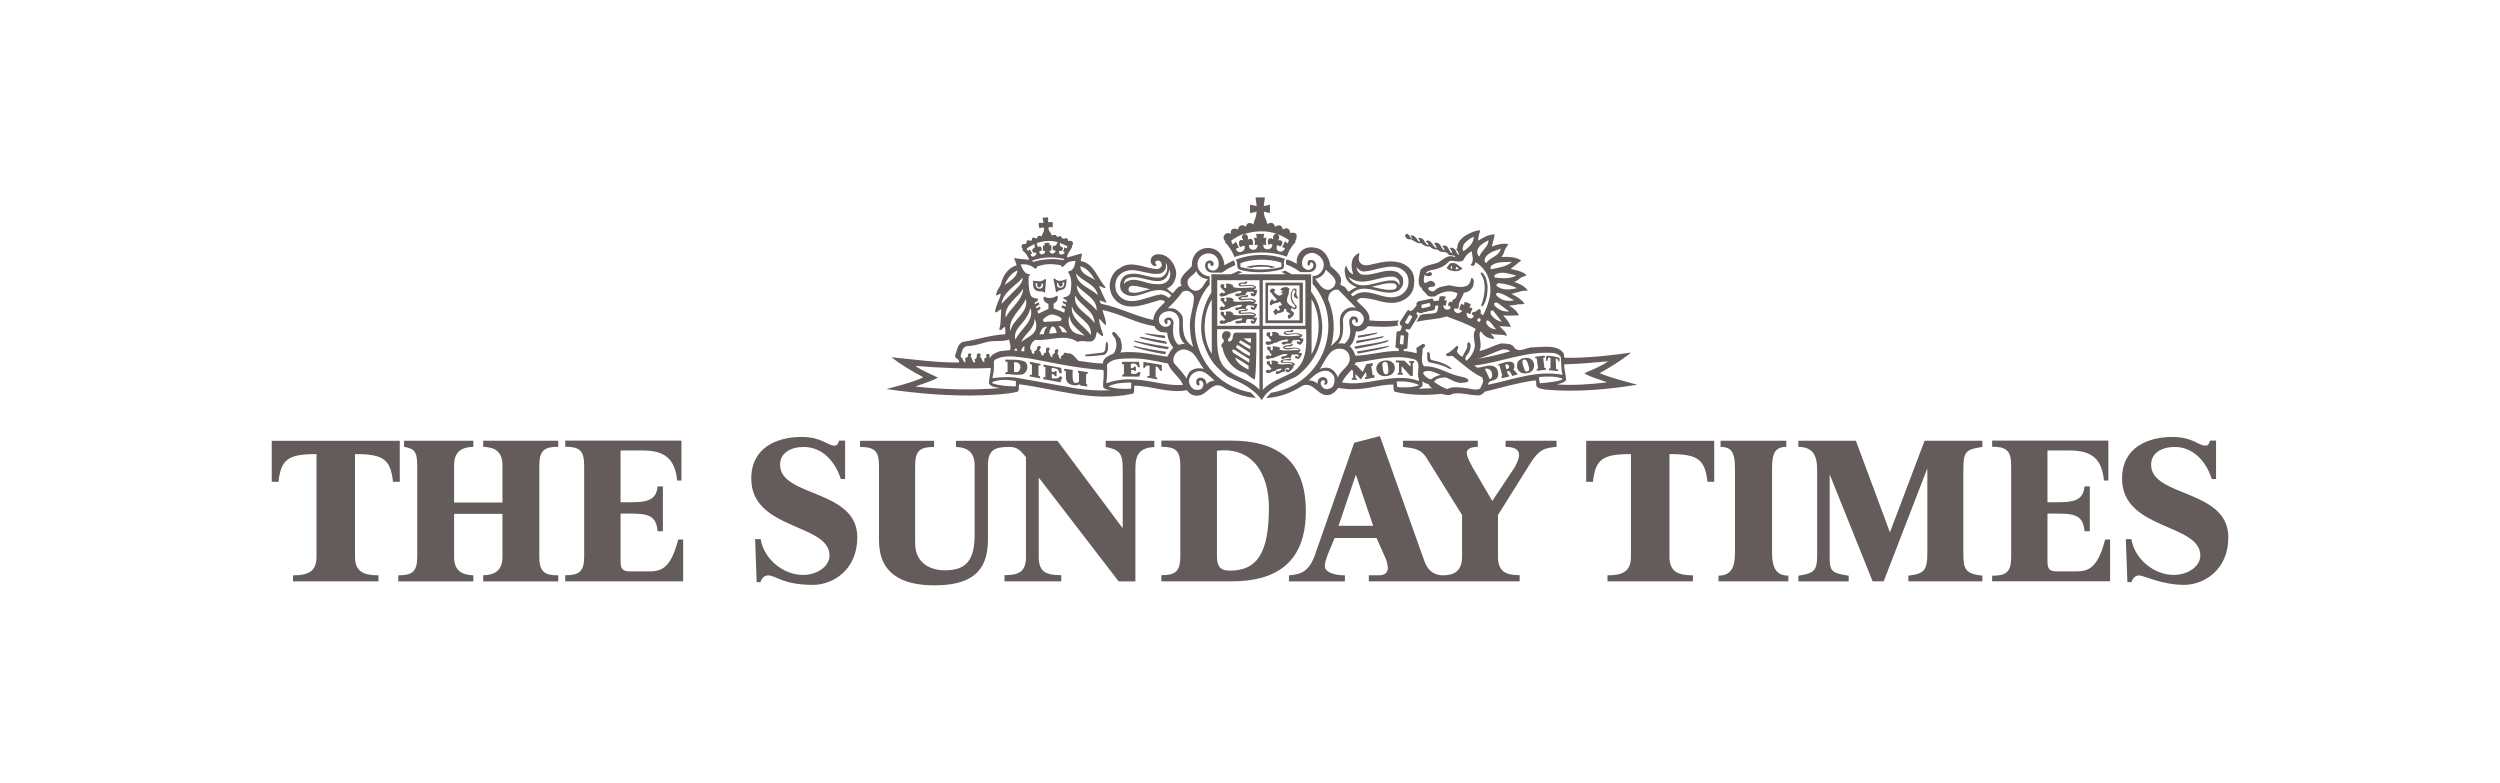 <?xml version="1.0" encoding="UTF-8"?>
<svg xmlns="http://www.w3.org/2000/svg" id="a" data-name="Layer 1" width="720" height="225.401" viewBox="0 0 319.43 100">
  <path d="M129.99,47.54h-.42s0-1.25,0-1.25c.27-.05.49.02.67.2.25.31.15.89-.25,1.05M130.95,46.2c-.74-.31-1.7-.23-2.5-.25,0,.09-.02.18.02.25.09,0,.27.06.27.06v1.28c-.07,0-.23,0-.27.03,0,.09-.02.18.02.24.78-.04,1.54.22,2.28-.02.31-.2.51-.54.51-.91-.02-.25-.09-.54-.34-.67Z" style="fill: #645b5b;"/>
  <path d="M132.32,36.15l.25.09s-.1.19-.04.29c.07.12.19.25.31.18.18-.1.29-.31.22-.47h.18l.03.16c-.02.29-.11.5-.5.48-.36-.02-.49-.4-.44-.73M133.1,37.23s.31.1.31.1l.1.13.15-1.71-.15-.12s-.22.31-.73.31c-.28,0-.57-.06-.81-.07.09.29-.04.63.14.97.19.36.59.41.99.39Z" style="fill: #645b5b;"/>
  <path d="M135.06,36.14h.18c-.07.16.05.37.22.47.12.06.24-.06.31-.18.06-.1-.04-.29-.04-.29l.25-.09c.05.32-.08.7-.44.72-.39.02-.48-.19-.5-.48l.02-.16M135.68,37.02c.57-.08.61-.86.58-1.39-.36.18-.51.25-.87.26-.36.01-.66-.33-.66-.33l-.13.07.34,1.76s.19-.29.73-.37Z" style="fill: #645b5b;"/>
  <path d="M154.16,49.12c-.02-.33-.13-.65-.47-.8-.18-.07-.45-.11-.6.02-.29.16-.27.47-.22.71.07.11.16.25.31.2.29-.18-.22-.51.2-.62.2-.02.31.22.38.36.02.33-.11.63-.4.78-.31.04-.62.11-.89-.07-.29-.22-.51-.54-.54-.91-.04-.51.29-1.01.76-1.23,1.03-.49,1.76.43,2.5,1.07-.38.05-.78.13-1.03.49M150.04,46.45c-.2-.31-.11-.76.02-1.05.2-.34.53-.65.91-.72.53-.11,1,.11,1.41.42.58.58.94,1.39,1.43,2.05-.56-.2-1.36-.11-1.83.38-.15.27-.31.51-.36.83-.42-.65-1-1.29-1.59-1.92ZM145.1,48.5c-1.34-.13-2.59.07-3.75.47.11-.76.14-1.61.09-2.37.65-.83,1.76-.74,2.77-.8,1.79-.07,3.28.3,5.02.65.36,1.03,1.52,1.72,1.92,2.72-2.05.18-3.97-.56-6.05-.67ZM144.52,49.66c-.98.07-2.03.02-2.9-.27.78-.45,1.79-.49,2.72-.51l.22.02c-.07.25,0,.51-.04.76ZM137.69,49.66l-7.61-1.36c-1.05-.2-2.28-.11-3.28.02.18-.67.24-1.43.18-2.12.11-.38.56-.36.85-.53,1.25-.31,2.57,0,3.79.14,3.1.58,6.14,1.27,9.37,1.47.11.72-.07,1.47-.05,2.16.22.36.62.34.96.42-1.4.09-2.86-.02-4.22-.2ZM129.79,49.37c-.98-.02-2.05-.07-2.95-.38l-.11-.13c.85-.43,2.12-.36,3.08-.16l-.02.67ZM116.96,49.39c.96-.38,1.96-.63,2.88-1.14-.96-.49-1.98-.85-2.88-1.5,3.08.25,6.38.42,9.62.27.02.71-.27,1.38-.2,2.03.36.45.89.4,1.36.54-3.55.29-7.32.18-10.78-.2ZM123.54,44.22c1.03,0,1.88-.38,2.81-.58.89-.14,1.79.04,2.59-.25.04.44.29.87.11,1.34l-1.23.13c-.51.16-1.12.4-1.34.89-.11-.16.09-.54-.24-.54-.09,0-.2.04-.25.16.02.09.09.2.05.29-.27.09-.38.33-.22.56-.05.04-.13.02-.18.02-.22-.16-.14-.47-.38-.6-.09-.18.16-.29,0-.42-.11-.09-.31-.09-.4,0-.13.25.07.6-.34.67l.09.4c-.29.13-.31-.22-.4-.36-.04-.22-.31-.36-.11-.58.07-.11-.09-.2-.18-.2-.13-.02-.22.07-.27.16.16.27-.16.38-.33.45l.04.54c-.22,0-.29-.24-.36-.4.04-.22-.25-.18-.27-.38.16-.49.2-1.16.8-1.29ZM127.96,38.82c.22-1.52,1.79-2.28,2.7-3.33.02.65-.49,1.09-.91,1.52l-1.79,1.81ZM129.99,34.55c-.02.89-.98,1.36-1.61,1.85.27-.76.85-1.52,1.61-1.85ZM130.46,33.79c.69-.09,1.34.11,1.83.58.05-.09.18-.13.22-.23,0-.02,0-.07-.02-.09.43-.13.89-.26,1.36-.29.56-.04,1.14.03,1.7.13.02.09.11.22.22.22.29-.16.44-.49.76-.63.27-.09.62-.15.89-.13-.09.4-.11.82-.47,1.14-.14.18-.42.07-.47.29.51.71.45,1.83.27,2.68-.11.2-.2.35-.54.47-.12.04-.33.05-.33.05l-.03.13.45.28-.04.26-.43-.2-.06.23.44.28-.05.22-.45-.18-.09.27.45.27-.09.4-1.36-.53s0-.61,0-.61c.22-.11.45-.31.51-.56.02-.13.07-.36-.07-.47-.28.18-.49.27-.83.3-.42.04-.68-.09-.84-.19-.13.22-.06.44.09.65.13.18.48.29.48.29v.65l-1.29.61-.12-.35.41-.26-.09-.31-.43.25-.09-.21.46-.3-.1-.28-.47.25-.05-.16.46-.35s-.03-.17-.03-.18c-.38-.05-.85-.13-.98-.58-.22-.69-.25-1.54-.2-2.28.02-.11.29-.18.11-.29-.65.02-.91-.71-1.12-1.16v-.09ZM131.4,32.05c-.2-.07-.22-.27-.22-.27.27-.25.69-.45,1.02-.6.02,0-.02.45,0,.45-.04.1-.13.03-.27.21-.12.15.03.46.22.45.17-.01.24-.02.24-.02.09.27-.11.39-.31.49-.29.14-.42-.25-.42-.25l.22-.11-.29-.56s-.1.24-.2.2ZM135.98,33.08c-.02.07-.09.11-.13.16-1.25-.25-2.66-.14-3.82.22-.07-.04-.13-.07-.18-.13,1.14-.49,2.81-.56,4.13-.25ZM135.15,30.96s-.24.4-.25.42c-.14.02-.36-.05-.38.17-.11.31.11.54.36.45,0,.13-.1.32-.27.38-.2.07-.43-.03-.5-.21v-.14s.23,0,.23,0v-.7s-.25,0-.25,0l.02-.27s-.23-.06-.35-.05c-.12.01-.29.05-.29.05v.31h-.21s0,.68,0,.68h.27s0,.34-.2.4c-.35.09-.45.04-.52-.18l-.02-.15s.32,0,.31-.26c0-.16-.02-.35-.21-.37-.13-.02-.16.06-.29.06-.02-.02-.13-.46-.14-.49.83-.27,1.81-.4,2.68-.11ZM135.35,32.03c.22.13.45-.04.47-.25.01-.19-.21-.3-.37-.32l-.03-.43.96.42-.07.29-.29-.13-.18.53.2.09s-.11.37-.56.27c-.19-.04-.2-.29-.13-.47ZM140.28,37.72c-.94-.94-2.68-1.29-2.79-2.79.83,1.09,2.48,1.32,2.79,2.79ZM139.93,35.78c-.65-.45-1.85-.71-1.9-1.76.89.2,1.43,1.03,1.9,1.76ZM138.57,42.88c-.56-.16-1.34-.16-1.72-.81-.29-.47-.44-1.16-.18-1.72.02,1.11,1.18,1.81,1.9,2.52ZM139.37,42.81c-.8-1.2-2.63-1.99-2.41-3.68.4,1.41,2.68,1.99,2.41,3.68ZM137.58,36.43c.85,1.09,2.63,1.67,2.54,3.26-.76-1.14-2.54-1.72-2.54-3.26ZM139.84,41.29c-.78-1.25-2.79-1.85-2.45-3.53.58,1.29,2.5,1.92,2.45,3.53ZM133.54,41.76l.27-.02c-.27.24-.4.58-.45.96l-.56.02c.16-.31.29-.83.74-.96ZM135.02,42.54l-.94.09c.02-.33.11-.74.4-.94.38.11.47.51.54.85ZM136.35,42.5l-.65-.07c-.09-.27-.22-.54-.47-.76.54-.09.87.45,1.12.83ZM135.44,41.02l-2.01.11c-.15-.04-.22-.24-.11-.38.33-.27.69-.56,1.12-.58.45.09.89.2,1.18.53.04.16-.04.29-.18.31ZM130.89,44.19l-.02.71-.4-.04c.02-.24.2-.49.43-.67ZM130.51,43.7c.27-.98,1.79-1.7,1.65-2.97.27.38.31.94.18,1.36-.27.8-1.25,1.07-1.83,1.61ZM129.99,44.82l-.42-.04c.04-.09.13-.18.22-.27.13.02.13.2.2.31ZM129.75,43.39c-.38-1.2.96-1.99,1.47-2.97.22-.33.34-.69.45-1.07.53,1.7-1.3,2.68-1.92,4.04ZM128.5,40.58c-.24-1.63,1.56-2.54,2.23-3.7-.07,1.52-1.63,2.43-2.23,3.7ZM131.07,38.21c.45,1.72-1.72,2.59-1.99,4.13-.29-1.74,1.38-2.72,1.99-4.13ZM141.24,41.56c.18-.25,0-.56-.04-.83l-.34-1.11c2.28.42,4.28,1.72,6.65,2.05.11.38.51.63.83.76l.8.07c.05.74.31,1.36.76,1.92-.34.36-.56.8-.76,1.16-1.94-.29-3.91-.76-6-.54.36-.54.16-1.21,0-1.79-.33-.25-.45-.8-.94-.85-.33.38.36.67.36,1.09.18.58.07,1.23-.29,1.68-.49.24-1.36.51-1.34,1.27-1.09,0-2.08-.2-3.1-.33-.47-.4-.78-1.07-1.47-.96-.14-.07-.29-.11-.44-.05.09.4-.6.29-.31.71-.38.16-.24-.47-.51-.6.05-.2.29-.51-.05-.6-.15-.02-.27.13-.29.24.22.42-.56.36-.24.78-.13.07-.31-.11-.34-.24.04-.25-.34-.38-.13-.65.09-.04.09-.2,0-.27-.07-.16-.25-.05-.34,0-.18.2.16.69-.34.65l-.02.29c-.45.11-.22-.47-.56-.58.02-.22.38-.49.04-.65-.13,0-.29.09-.33.25,0,.2-.09.42-.34.42l-.02.36c-.45.07-.2-.51-.54-.65.04-.47.29-.94.69-1.14,1.83.18,3.77-.85,5.4.27.74-.4,1.92.47,2.3-.63l.16-.67c.24.18.47.45.71.58.2-.18,0-.38-.02-.56-.2-.54-.36-1.07-.42-1.67.34.16.49.6.83.8ZM148.21,40.33c.31-.4.71-.56,1.16-.58.42.02.8.16,1.07.54.65.92-.36,2.49.96,3.68-.31-.09-.56.09-.85.07-.8-.72-.71-1.88-.6-2.88-.07-.2-.16-.45-.4-.56-.29-.07-.63,0-.78.29-.02.18.02.47.24.51.09,0,.16-.09.2-.16-.04-.09-.09-.16-.07-.27.07-.09.22-.09.34-.04.18.16.11.36.05.56-.22.25-.54.31-.85.25-.2-.11-.47-.29-.54-.51-.11-.29-.07-.65.07-.89ZM148.27,37.63c-1.74.22-4.22,1.88-5.54-.18-.36-.67-.29-1.63.2-2.21,1.59-1.68,3.68.18,5.51-.34.27-.22.56-.49.54-.87l-.02-.45c.22.31.24.85.07,1.21-.09.29-.4.53-.69.65-1.59.25-3.04-.96-4.58-.24-.42.31-.63.76-.65,1.25,0,.36.09.67.33.91,1.32,1.12,2.86-.13,4.24-.27.76-.11,1.54.09,1.97.67-.07.11-.2.22-.29.31-.34-.22-.67-.47-1.09-.45ZM146.98,36.96c-.87.13-1.69.65-2.59.38-.25-.11-.22-.42-.13-.63.25-.33.67-.13,1.03-.15l1.69.4ZM149.08,36c-.4.33-.96.36-1.47.29-1.32.02-2.63-1.09-3.84-.18l-.13.2c-.07-.2.05-.62.38-.74,1.74-.83,4.87,1.94,5.4-1.16.2.54.13,1.21-.34,1.58ZM151.1,37.28c.22-.13.56-.18.8-.07.31.16.63.42.65.8-.02,1.36-.6,2.37-.51,3.91.06.95.16,1.65.42,2.41-1.27-.91-1.35-1.86-1.32-3.55,0-.53-.43-.93-.88-1.23-.35-.23-.7-.14-1.04-.16.69-.65,1.34-1.38,1.88-2.12ZM152.86,34.61c.15.64.9,1,1.48,1.07-.51.47-.67,1.34-1.45,1.47-.51.05-.96-.33-1.11-.78-.27-.94.69-1.07,1.09-1.76ZM152.66,41.68c0-1.51.38-3.02,1.13-4.28.36-.6.77-1.02.77-1.02v-1.08c-.43-.02-.86-.19-1.16-.54-.29-.33-.39-.57-.39-1.07s.37-1.07.93-1.24c.53-.16,1.09-.05,1.44.33.28.32.34.59.34.97,0,.46-.31.82-.68.82-.23,0-.5-.05-.66-.34-.11-.21-.12-.6.12-.6.32,0,.04.23.23.32.11.05.25.03.31-.08.07-.13.04-.3-.07-.42-.16-.18-.37-.21-.6-.13-.33.11-.46.49-.37.82.13.49.42.63.8.69h1.35s.76-.51.76-.51l.94-.46s-.09-.46-.25-.59l-1.16.62c-.04-.63-.31-1.37-.81-1.77-.49-.4-1.34-.6-2.1-.28-.89.38-1.3,1.26-1.24,2.15-.6.76-1.85,1.41-1.32,2.55-.54.02-.8.65-1.16.94l-.71-.58.58-.4c.51-.6.78-1.47.47-2.25-.25-.81-.96-1.63-1.83-1.74-.4-.09-.78,0-1.07.25-.2.2-.25.51-.22.76.09.27.31.49.6.47.36-.11-.13-.29,0-.51.05-.18.27-.2.45-.18.27.11.42.4.36.67-.09.22-.34.38-.56.42-1.59-.07-3.28-1.2-4.75-.16-.83.4-1.25,1.25-1.34,2.1-.02.89.29,1.65.94,2.21,1.54,1.27,3.68.29,5.31-.16.29-.07.67-.07.81.22-.69.65-1.45,1.34-1.5,2.28-2.27-.47-4.2-1.54-6.47-2.03-.27.02-.34-.31-.4-.47l.85.29.04-.07c-.36-.67-.65-1.38-.94-2.05.29.02.51.29.8.25v-.14c-1.03-1.11-1.43-3.01-3.13-3.3-.04-.34.16-.63.14-.94h-.2l-1.65.47-.07-.07c.11-.47.42-.85.67-1.25-.13-.2.2-.31.09-.56-.07-.29-.42-.27-.62-.22.04-.76-.74.07-.85-.56-.16-.11-.38-.04-.51.07l-.2-.27c-.18-.04-.4,0-.51.07-.07-.4-.56-.65-.38-1.09.18-.02.31.02.49.05.02-.18.02-.49,0-.69l-.58.02v-.62c-.25-.02-.45.07-.71.04,0,.2.11.45.11.67h-.6c-.02.22.04.45.07.67.2.02.38-.18.58-.04.13.47-.22.74-.29,1.12l-.05-.07c-.18-.02-.34-.07-.47.07-.04.6-.49-.18-.71.27.05.6-.54-.09-.69.36.11.54-.42.13-.58.45-.2.25.18.47.07.69.4.29.71.76.85,1.21-.6-.14-1.34-.07-1.9-.27.02.36.29.65.27.98-1.05.27-1.72,1.32-1.96,2.3-.16.54-.65.96-.63,1.54.22.02.4-.29.6-.2-.18.81-.67,1.47-.74,2.32.22.16.51-.34.8-.34-.11.87,0,1.72-.27,2.52.2.38.49-.31.76-.27-.02.29.09.65,0,.92-1.9.09-3.59.71-5.42.98-.69.27-.72,1.1-.96,1.67-.14.51.63.47.49.96-2.97.02-5.8-.4-8.64-.67,1.27.98,2.63,1.79,4.02,2.52v.07c-1.5.67-3.08,1.05-4.67,1.47,3.95.56,7.99.94,12.19.8,1.54-.07,3.1-.11,4.55-.45.34-.22.09-.69.25-.96,4.67.6,9.31,2.28,14.26,1.25.67,0,.29-.78.45-1.07,2.28.04,4.38,1.01,6.7.58.38.54.94.8,1.56.67,1.07-.16,1.65-1.76,2.92-1.16.95.64,2.73,1.4,4.35,1.47l-.65-.68c-4.72-.89-7.16-4.8-7.16-8.47Z" style="fill: #645b5b;"/>
  <path d="M138.97,47.79v-.24s-1.22-.2-1.22-.2v.29l.12.02v1.08c-.08.18-.29.18-.51.18-.46,0-.29-1.65-.29-1.65l-1.09-.16v.26s.13.04.2.07c.04.56-.13,1.2.38,1.56.36.22.9.34,1.37.11.02,0,.15.16.15.16l.84.11v-.27s-.15-.04-.15-.04v-1.29s.2.02.2.02" style="fill: #645b5b;"/>
  <path d="M135.04,48.34c-.2.06-.65-.01-.65-.01v-.56s.2.03.26.1c.1.11.17.26.36.19-.03,0,0-.63,0-.64-.07-.04-.24-.03-.26.08-.11.07-.38,0-.38,0v-.48s.65-.01.85.27c.09.13.14.37.14.37l.31.02-.09-.68-2.25-.42v.25l.24.08v1.3s-.26-.04-.26-.04v.27l2.18.41.24-.67-.29-.11c-.1.15-.24.23-.4.28" style="fill: #645b5b;"/>
  <path d="M146.09,46.26v.77s.14-.01.14-.01c0,0,.13-.23.27-.3.08-.04.38,0,.38,0v1.31h-.27s0,.22,0,.22l1.27.22v-.18s-.22-.14-.22-.14v-1.32s.24.04.31.12c.11.14.27.43.27.43h.21s0-.75,0-.75l-2.34-.39" style="fill: #645b5b;"/>
  <path d="M145.26,47.7c-.3.18-.73.02-.73.02v-.44s.41-.08.41.12h.19s0-.56,0-.56h-.2s-.09.25-.44.2v-.52c.2-.09.42-.11.63,0,.17.1.31.4.31.4h.22s-.13-.69-.13-.69h-2.16s0,.29,0,.29l.25.04v1.25l-.22.09v.21s2.17.02,2.17.02l.18-.56-.29-.04s-.09.13-.18.17" style="fill: #645b5b;"/>
  <path d="M131.59,46.47l.26.13v1.28c-.07.05-.27-.02-.27-.02l-.03.23s1.35.27,1.35.25v-.25l-.21-.06v-1.33h.25v-.21l-1.35-.26v.23" style="fill: #645b5b;"/>
  <path d="M149.12,43.93l-.16-.31-3.35-.6.14.2c1.09.29,2.23.58,3.37.72" style="fill: #645b5b;"/>
  <path d="M149.17,44.62l.2-.27c-1.52-.24-3.04-.51-4.51-.85l.14.18c1.36.4,2.74.76,4.17.94" style="fill: #645b5b;"/>
  <path d="M148.87,43.21c-.02-.11.02-.29-.11-.33-.83-.11-1.72-.2-2.48-.31l.11.13c.8.22,1.65.42,2.48.51" style="fill: #645b5b;"/>
  <path d="M163.73,34.11c-1.6.42-3.66.44-5.24.01v-.48c1.46-.61,3.77-.59,5.24-.08v.54M158.01,33.14l-.14.05c.4.36,0,.94.47,1.25,1.65.51,3.77.42,5.42-.02.6-.25.03-.97.47-1.33-1.95-.71-4.33-.69-6.22.05Z" style="fill: #645b5b;"/>
  <path d="M158.98,29.88c-.3.17-.28.3-.3.41-.02.15.19.41.19.41,0,0-.31-.08-.41,0-.23.2-.15.36-.13.6,0,.14.11.2.2.29.13-.13.2-.17.49-.18.09.29-.04.65-.4.76-.41.13-.58-.08-.72-.36.11-.09.15-.1.4-.14l-.37-.79-.42.35-.14-.23-.05-.26c.42-.31,1.17-.74,1.66-.88M163.15,29.88c-.49.01-.54.39-.46.7-.11-.07-.35-.23-.53-.09-.25.19-.19.56-.1.81.14-.14.35-.13.53-.06-.04.3-.17.59-.64.61-.55.01-.55-.48-.53-.59.13-.02.22.01.39.07-.09-.3-.08-.67.01-.95h-.39l.1-.5h-1.03l.09.51c-.16,0-.28,0-.4,0,.16.31.22.69.09.92.16-.02.27,0,.39-.05.05.18-.05.6-.46.64-.39.04-.61-.18-.64-.55.16-.08.25-.08.42-.01.05-.04.15-.16.13-.28-.04-.23-.03-.45-.26-.53-.18-.06-.41.09-.41.09,0,0,.03-.31-.03-.45-.06-.13-.23-.26-.41-.27,1.18-.4,2.9-.51,4.15,0ZM164.68,30.67l-.13.45c-.17-.13-.23-.18-.34-.29l-.4.76c.12.02.3.03.39.17-.18.31-.46.49-.77.36-.39-.16-.34-.45-.27-.77.23,0,.32.05.4.17.12-.12.37-.35.26-.66-.06-.16-.37-.2-.5-.15.17-.27.21-.59-.11-.79.49.16,1.04.45,1.48.76ZM156.6,30.86l-.09.1c.6.54.94,1.21,1.23,1.88,2.01-.74,4.71-.8,6.67-.04.18-.4.29-.8.56-1.16.15-.27.6-.74.6-.74l-.12-.1s.17-.15.19-.29c.03-.27.09-.53-.09-.69-.22-.13-.51-.11-.71-.04,0-.18-.04-.36-.18-.49-.22-.25-.58-.04-.78.02,0-.2-.09-.34-.24-.47-.22-.11-.51-.02-.69.13-.09-.13-.13-.31-.29-.42-.22-.18-.56-.02-.71.09l-.14-.43-.25-.59-.09-.58.79.19v-1.09l-.79.2.15-1.12h-1.2s.15,1.12.15,1.12l-.85-.2v1.09l.85-.19-.1.64-.21.56-.11.44c-.16-.11-.31-.2-.54-.18-.27,0-.36.29-.45.47-.16-.13-.36-.22-.58-.18-.27.07-.36.36-.44.56l-.16-.11c-.25-.05-.56-.05-.67.22-.14.09.09.49-.18.38-.24-.14-.56-.02-.69.2-.21.29-.06.69.16.82Z" style="fill: #645b5b;"/>
  <path d="M159.19,34.13l.74.11.14-.09c.71-.09,1.42-.1,2.16-.02l.09.12.67-.13c-1.12-.36-2.66-.36-3.79,0" style="fill: #645b5b;"/>
  <path d="M138.65,45.51c.78.07,1.63-.11,2.43-.16.58-.27.56-1.12.42-1.65-.07,0-.13.05-.18.07-.13.43.07,1.03-.38,1.27l-2.25.27-.05.2" style="fill: #645b5b;"/>
  <path d="M148.87,45.26c.09-.09.07-.22.11-.31-1.4-.22-2.81-.42-4.15-.78,0,.07.05.13.11.18,1.25.43,2.59.69,3.93.91" style="fill: #645b5b;"/>
  <path d="M178.57,47.88s.53.02.68,0v-.21h-.17v-.89l1.13,1.25h.31s0-1.64,0-1.64h.16v-.25l-.62-.02v.23h.17v.5s-.8-.77-.8-.77l-1.09-.02.03.25h.39v1.31s-.16.02-.16.02l-.02.23" style="fill: #645b5b;"/>
  <path d="M177.15,47.83c-.26.05-.41-.22-.45-.65-.04-.45-.24-.9.25-.94.37-.03.36.39.41.73.06.41.08.8-.21.86M177.09,46.05c-.36.04-.72.09-.96.38-.25.22-.33.56-.25.89.07.29.29.49.54.65.4.14.91.11,1.27-.07.49-.24.63-.83.45-1.29-.22-.4-.62-.58-1.05-.56Z" style="fill: #645b5b;"/>
  <path d="M182.58,45c-.11,0-.22,0-.25.11.09.36-.09.91.25,1.18.92.16,1.81.38,2.61.83.07.04.29.11.27-.07-.71-.56-1.59-.87-2.48-1.03-.47-.13-.11-.76-.4-1.02" style="fill: #645b5b;"/>
  <path d="M198.93,49.12c.34-.11.89-.18,1.18-.56-.02-.67-.27-1.32-.25-2.01,1.87-.04,3.75-.22,5.6-.38-.91.67-2.01,1.05-3.03,1.52.83.54,1.94.78,2.92,1.16-2.08.25-4.26.42-6.43.27M196.75,48.97c-.02-.27-.22-.65-.04-.8.98-.09,2.05-.11,2.92.2-.07.29-.45.2-.65.33-.71.11-1.47.22-2.23.27ZM190.14,49.17c0-.74,1.03-.38,1.25-1.05.09-.36.04-.78-.18-1.07-.67-.71-1.65-.09-2.45-.07l-.4-.27c3.44-.4,6.49-1.87,10.15-1.61.34.09.71.18.92.54.07.74.02,1.54.22,2.25-3.37-.62-6.41.65-9.51,1.27ZM189.72,47.14c.2-.11.47-.02.65.09.31.27.47,1.02-.02,1.23,0,0-.6-1.31-.62-1.32ZM188.51,45.91h.13v.02h-.13v-.02ZM189.12,49.64c-.58.31-1.21-.02-1.81-.04-.8-.11-1.67-.25-2.41.11-.58-.22-1.14-.54-1.67-.91.27-.51.91-.54,1.47-.58.78.25,1.43.89,2.41.65.22.02.45-.05.54-.27-.27-.42-.8-.4-1.21-.53-1.54-.33-2.79-1.34-4.49-1.27-.51-.58-.13-1.47-.2-2.21.11-.16.47-.33.29-.56-.07-.13-.25-.09-.33-.04l-.74.47c.02.22.07.47.04.67-.49-.09-1.07-.27-1.65-.27-.15-.47.51-.09.47-.51l.13-1.7c-.02-.33-.56-.24-.29-.62.16.02.38.15.51,0l.96-1.56c.05-.18-.09-.33-.2-.4l.22-.24c.25.42.71.02,1.07.02.36-.24,1.23.05,1.14-.67v-.09l.4-.07c-.02.31-.05.76-.29.94-.58.21-1.47.05-2.02.32l-.48.84c1.23-.31,2.65-.29,3.86-.69,1.25.49,2.54.89,3.73,1.61-.45.6-.2,1.34-.11,2.05-.05.8-.49,1.45-1.07,2.01-.51-.49.36-.85.4-1.34.11-.29.22-.78-.07-1.03-.45.02-.11.58-.31.8-.15.38-.44.67-.53,1.05-.27-.07-.54-.36-.69-.58-.13-.29.38-.63-.02-.83-.43.34-.8.83-1.32,1-.07.07-.11.16-.07.22.31.36.69-.16,1,.25,1.16.89,2.25,1.96,3.55,2.55.4.49-.02,1.03-.22,1.47ZM181.84,47.72c0-.22.25-.27.4-.31.74-.11,1.25.29,1.85.49-.45.09-.87.27-1.25.58-.4-.09-.78-.38-1-.76ZM181.26,49.66c.16-.11.43-.2.51-.42l-.02-.54c.22.2.47.36.8.36,0,.25.29.45.45.54l-1.74.07ZM178.54,49.46l-.09-.71c.98-.07,1.96.04,2.81.42l-.02.09c-.83.27-1.78.27-2.7.2ZM171.46,48.86c.27-.56.78-1.12,1.25-1.63.06.04.18.19.18.19v.87l-.17.02v.22s.65,0,.65,0v-.2s-.17-.03-.17-.03v-.52s.67.71.67.71l.65-.97.1.62s-.12.04-.21.06c-.02.11.01.25.01.25l1.22-.21-.04-.33s-.16.04-.21.04l-.18-1.18.21-.06-.04-.32-.78.13-.49,1-.82-.87h-.21s.14-.33.14-.33c2.43-.27,5-1.12,7.52-.4.22.09.35.23.42.39.24.55-.13,1.42.1,2.02.02.11.07.2.04.34-3.32-1.18-6.47.78-9.84.2ZM170.95,48.26c-.11-.38-.47-.94-.94-1.16-.42-.2-1-.13-1.38.04.73-1.03,1.29-2.99,3.01-2.52.4.13.76.56.8.96.24,1.21-1.25,1.7-1.5,2.68ZM170.3,49.37c-.25.29-.6.4-.98.33-.29-.09-.45-.33-.56-.58-.05-.22.02-.44.22-.53.13-.02.29.02.31.16.04.16-.22.33.02.42.16.02.29-.16.31-.29.05-.29-.11-.56-.38-.67-.22-.07-.49-.02-.67.16-.22.16-.2.43-.22.65-.34-.29-.74-.42-1.14-.42.74-.65,1.47-1.43,2.52-1.18.36.16.76.53.78.94.02.38-.02.74-.22,1.03ZM169.71,38.29c-.02-.34.08-.76.41-1.02.3-.23.6-.36.94-.2l2.19,2.25c-.65-.16-1.27.04-1.72.6-.78.98.16,2.57-.69,3.55l-.78.76c.6-1.92.4-4.24-.35-5.94ZM169.43,36.99c-.65-.22-.85-.73-1.37-1.37.51-.07,1.03-.44,1.26-.95,0-.09.07-.13.07-.22.58.58,1.78,1.29,1,2.23-.27.22-.58.45-.96.31ZM178.71,37.12c.43-.36.67-.83.56-1.36.05-.45-.45-.74-.69-.98-1.56-.63-3.04.56-4.64.29-.33-.16-.6-.51-.6-.89v-.07c.2.33.54.58.94.58,1.74-.11,4.2-1.54,5.47.36.24.42.29,1.05.13,1.54-.11.47-.54.89-.94,1.14-2.1,1.03-4.11-1.41-6.07.13l-.27-.22c1.74-1.9,4.06.51,6.12-.51ZM178.47,36.58c.02.2-.22.4-.4.42-.96.13-1.88-.16-2.79-.36.96-.2,1.92-.6,2.92-.4.16.05.22.2.27.33ZM172.33,35.47v-.07c1.83,1.41,3.84-.22,5.8-.04.45.13.83.58.67,1.09-.07-.27-.35-.54-.65-.6-1.96-.24-4.4,1.74-5.83-.38ZM173.74,39.86c.22.18.43.45.51.74.04.36-.09.65-.33.87-.18.22-.49.25-.78.18-.18-.04-.33-.27-.4-.45-.02-.18.07-.36.22-.4.42-.11.07.67.51.36.09-.16.04-.4-.07-.56-.16-.16-.45-.24-.67-.13-.71.49-.07,1.36-.22,2.1-.05.54-.29.98-.72,1.36-.24-.09-.58-.09-.82,0,.74-.8.67-2.03.62-3.1.04-.38.29-.71.58-.96.49-.25,1.07-.25,1.56,0ZM178.94,42.85l.45.02-.09,1.14-.44-.04.09-1.12ZM179.56,41.09c.22-.27.31-.6.54-.87l.36.22c-.16.36-.34.67-.56.98-.11-.09-.49-.13-.34-.33ZM182.64,38.7c.14.05.09.27.14.4-.33.18-.72.2-1.09.29-.07-.13-.09-.31-.07-.45l1.03-.24ZM185.97,39.4c.18.09.38.05.42-.16-.09-.67.51-1.21.65-1.85.49,0,.94-.33,1.16-.78.09-.29.18-.69.02-.98-.07-.07-.18-.18-.25-.05-.07.38-.22.87-.67.98-.69.25-1.47,0-2.16-.11-.65.16-1.36.13-1.83.69-.18.16-.49.09-.67-.05-.11-.09-.25-.27-.07-.36.22-.16.62.02.8-.27.05-.24-.13-.45-.36-.53-.45-.27-1.12.76-1.09-.18l.09-.62c.2.13.51.22.74.13.14-.04.27-.2.2-.33-.2-.38-.47.02-.74,0,.04-.29.42-.31.65-.42.87-.13,1.7-.43,2.32-1.14.58-.18,1.25.29,1.79-.11.2-.47.58-.92,1.07-1.16.07.56.34,1.27-.13,1.74.07.13.25.16.4.09.16-.09.16-.27.22-.43,1.56.94,2.12,2.66,1.83,4.42-.22.83-.45,1.65-.89,2.39-.02,0-.16-.25-.31-.22.07-.16.09-.47-.09-.6-.34,0-.45.49-.83.33-.11.11-.18.22-.18.36.07.09.18.04.24.15.02.2-.15.31-.31.36-.25.02-.49-.11-.56-.36-.02-.11-.07-.31.02-.38.15.05.42.36.47,0,0-.22.42-.47.07-.62l-.27-.07c.05-.13.22-.2.2-.38-.25-.13-.47-.27-.76-.29-.11.09-.07.22-.07.36-.16.07-.22-.18-.38-.13-.11.22-.2.49-.27.74l.4.13c-.16.22-.42.38-.67.31-.13-.09-.33-.16-.38-.34-.04-.11.05-.25.16-.27ZM187.04,31.2c.34-.42.83-.78,1.27-.96,0,.82-.67,1.43-1.32,1.85-.22-.25-.04-.62.05-.89ZM190.19,30.69c0,.85-.91,1.32-1.16,2.07-.18-.04-.2-.27-.27-.4-.11-.89.8-1.32,1.43-1.67ZM191.75,31.76c-.18,1-1.34,1.07-1.83,1.83-.2,0-.18-.22-.24-.33.18-1,1.32-1.16,2.08-1.5ZM193.18,33.46c-.71.65-1.76.74-2.65.94-.13-.07-.07-.27-.05-.38.67-.67,1.74-.49,2.7-.56ZM193.73,35.18c-.69.49-1.81.38-2.68.29-.18-.07-.13-.27,0-.38.83-.53,1.83-.04,2.68.09ZM193.85,36.81c-.83.22-2.05.33-2.66-.34-.02-.16.14-.22.24-.29.87.05,1.65.29,2.41.63ZM193.49,38.35c-.87.24-1.81.02-2.34-.69-.02-.13.09-.22.2-.25.83.09,1.43.67,2.14.94ZM190.94,39.01c-.04-.07,0-.18-.02-.27.11-.11.33-.09.47-.02l1.43,1.07c-.76.07-1.39-.22-1.88-.78ZM190.52,40.22c-.05-.15-.13-.36-.02-.53.11-.02.18-.02.29,0l1.09,1.41c-.54-.07-1.03-.43-1.36-.87ZM189.92,41.34c-.07-.16-.02-.38.14-.4.51.16.69.8,1.12,1.12-.49.04-1.03-.27-1.25-.71ZM189.03,41.14c-.09-.04-.2-.04-.27-.16-.02-.13.04-.27.16-.31.11-.02.25,0,.25.13.04.14-.07.25-.14.33ZM191.99,44.64c.36,0,.72,0,.96.25-1.36.4-2.77.74-4.22.96,1.07-.25,2.14-.85,3.26-1.21ZM204.38,47.68c1.38-.76,2.77-1.61,4.02-2.63-2.79.4-5.49.69-8.44.67-.22-.07-.05-.42-.18-.58-.78-1.14-2.54-.8-3.84-.76-.89-.09-1.96.94-2.59-.16-.4-.36-.98-.29-1.52-.34-.96.22-1.83.8-2.79.96.29-.65.05-1.41,0-2.1.02-.16.05-.34.2-.4.36.65,1.03.98,1.69.94.02-.25-.36-.43-.4-.67.6.27,1.43.02,2.01.33-.02-.49-.67-.91-.94-1.25.54,0,.98.02,1.43.09-.15-.56-.6-1.12-.98-1.47l1.03.02c.31-.04.69,0,.98-.04-.2-.54-.76-1-1.25-1.23l.98-.13c.29-.13.74.02,1-.13-.42-.6-1.07-.94-1.67-1.25l1.47-.4c.2,0,.49.04.6-.05-.42-.58-1.07-.85-1.67-1.07v-.05c.33-.07.58-.36.87-.54.2-.13.51-.11.64-.31-.53-.49-1.27-.58-1.96-.76v-.07c.44-.27.8-.69,1.25-.96v-.09c-.69-.45-1.63-.45-2.48-.42.22-.27.36-.56.42-.87.11-.29.36-.54.47-.78-.74-.13-1.47.07-2.12.33l.38-1.52-.07-.04c-.74.02-1.43.4-2.03.8-.05-.51.16-.94.25-1.34-.6.04-1.12.27-1.63.54-.67.36-1.38.96-1.3,1.79-.04.04-.18.02-.15.13.24.18.31.51.38.76-.2-.13-.36-.36-.4-.58-.16-.27-.47-.51-.8-.36.13.16.31.45.31.69-.4-.2-.38-.65-.69-.91-.16-.09-.4-.16-.56-.05l.29.49-.05.07c-.42-.2-.36-.67-.74-.89-.13-.11-.45-.11-.56,0,.11.2.34.4.31.63-.51-.2-.67-1.29-1.38-.91.16.16.36.31.36.51-.45-.11-.47-.6-.8-.83-.18-.07-.4-.16-.54-.05.14.13.25.29.22.45-.31-.05-.29-.38-.53-.54-.13-.22-.4-.33-.67-.25.07.14.22.29.2.42-.29-.13-.27-.58-.65-.65-.13.02-.27.16-.22.34.09.16.22.29.38.36.67-.11.98.65,1.67.49.29.31.65.47,1.09.45.29.25.63.42,1.05.38.31.54,1.03.05,1.34.63.25.22.8-.04.87.34h-.07c-.83-.42-1.43.27-2.05.65-.76.34-1.74.29-2.32.96-.11.69-.45,1.52-.04,2.19.09.07.29.09.2.27l.76.83c.24.2.62.13.94.11.78-.58,1.92-.89,2.86-.4-.07.31-.15.69-.53.8-.14.09-.07.4-.34.29-.25,0-.33.27-.33.47l.25.09c.09.11.09.22,0,.31-.13.16-.36.16-.53.11-.2-.09-.38-.31-.29-.56.11-.02.18.16.29.09-.02-.27.13-.45.13-.67l-.31-.04c0-.16.2-.29.16-.45-.22-.09-.54-.07-.78-.02l-.09.51-.63.07c-.11-.09-.07-.29-.25-.33l-1.5.31c-.27.02-.62.22-.45.56-.29.25-.63,1.07-1.09.56-.38.42-.65,1-1,1.47-.18.2-.07.54.18.6,0,.25-.11.47-.22.67-.18-.02-.36,0-.45.15l-.14,1.85c.07.2.29.16.42.25-.02.09.05.22-.04.29-1.94-.04-3.64.56-5.49.6-.16-.42-.33-.89-.74-1.2.54-.51.69-1.21.8-1.9.62.04,1.14-.15,1.54-.67,1.27.05,2.68.18,3.93-.11l-.07-.07c-.22-.2.05-.38.07-.56-1.23.11-2.52.11-3.75,0,.16-1.16-.98-1.79-1.63-2.54.13-.13.29-.22.44-.31,1.59-.13,2.88.78,4.51.58.96-.13,2.05-.78,2.3-1.81.2-.83.18-1.83-.4-2.48-1.05-1.21-2.88-1.1-4.28-.74-.67.09-1.65.6-2.17-.14-.22-.31-.11-.8-.02-1.12-.31-.04-.49.25-.69.4-.49.65-.36,1.61-.11,2.28-.49-.16-.76-.67-.92-1.1h-.04c-.27.49-.11,1.16.07,1.65.25.56.89.91,1.34,1.09-.4.09-.74.38-1.05.56-.18-.11-.29-.38-.47-.56-.16-.24-.69-.15-.56-.47.33-1.03-.65-1.63-1.3-2.25-.12-.87-.64-2-1.72-2.28-.85-.22-1.62-.12-2.17.56-.36.45-.47.89-.4,1.43-.45-.16-.85-.49-1.32-.53-.09.18-.1.41-.03.63.68.23,1.3.62,1.8.98h1.19c.25-.04.46-.1.64-.31.2-.25.27-.53.13-.83-.13-.27-.26-.42-.65-.42-.34,0-.4.25-.4.49,0,.21.1.25.22.22.12-.02.06-.19.13-.29.05-.06.1-.15.18-.11.13.07.19.17.22.31.06.27-.13.48-.38.6-.3.14-.58.03-.83-.2-.3-.28-.28-.65-.16-1.05.12-.38.32-.6.69-.76.49-.22.93-.1,1.36.22.6.44.84,1.19.49,1.85-.27.51-.74.8-1.27.76v1c1.61,1.92,2.02,3.75,2.02,5.4,0,3.81-2.51,7.75-7.33,8.53l-.62.67c1.72-.07,3.27-.69,4.66-1.58,1.47-.58,2.01,1.59,3.48,1.16.42-.09.8-.49,1.07-.87.83.14,1.72.22,2.61.14,1.54-.07,2.95-.6,4.44-.56.02.31-.05.69.18.91,1.83.45,4,.49,5.94.27.47.13,1.05.29,1.5-.02,1.02-.18,1.96.18,2.97.2.49.11.83-.15,1.07-.45,2.12-.53,4.22-1.14,6.41-1.45.29.02.11.49.2.71.24.4.76.36,1.16.47,3.9.36,7.97-.02,11.72-.62-1.63-.47-3.3-.85-4.84-1.5Z" style="fill: #645b5b;"/>
  <path d="M173.23,43.88l2.81-.58c.25-.13.69-.05.78-.36-1.12.2-2.21.45-3.35.56-.2.02-.16.25-.24.38" style="fill: #645b5b;"/>
  <path d="M173.23,44.57c1.29-.24,2.57-.47,3.79-.82.16-.07.4-.07.38-.31-1.4.45-2.97.54-4.4.87l.22.27" style="fill: #645b5b;"/>
  <path d="M177.38,44.33l.09-.16c-1.32.29-2.75.49-4.09.74l.11.27c1.32-.25,2.63-.45,3.88-.85" style="fill: #645b5b;"/>
  <path d="M173.51,42.88l-.02.27c.83-.11,1.63-.29,2.41-.51l.09-.15-2.48.4" style="fill: #645b5b;"/>
  <path d="M197.82,45.68l.29.04v1.35l-.2.03v.19s1.16.13,1.16.13v-.2s-.25-.08-.25-.08l-.04-1.35s.15.06.23.12c.09.07.07.23.07.23l.18.06s0-.46,0-.46c-.49-.2-1.12-.29-1.7-.27l-.02.65.17-.03.1-.39" style="fill: #645b5b;"/>
  <polyline points="197.51 47.01 197.33 47.01 197.18 45.72 197.42 45.69 197.35 45.44 196.15 45.58 196.17 45.8 196.35 45.78 196.53 47.1 196.35 47.16 196.37 47.38 197.53 47.24 197.51 47.01" style="fill: #645b5b;"/>
  <path d="M192.47,47.18s-.15-.58-.15-.58c0,0,.35-.2.49.18.1.27-.19.38-.34.4M193.45,46.55c-.08-.38-.59-.37-1.08-.28.02,0-.95.29-.95.29l.05.18.14-.04.33,1.29-.11.16.07.17.94-.22-.1-.26-.08.02-.1-.46s.26-.02.33.06c.15.16.33.58.33.58l.71-.21-.58-.66s.23-.03.11-.62Z" style="fill: #645b5b;"/>
  <path d="M195.16,47.45c-.29.09-.36-.15-.49-.59-.13-.41-.29-.81.04-.91.33-.1.47.36.57.7.13.46.19.71-.11.8M195.45,45.78c-.4-.11-.87-.07-1.2.16-.4.2-.45.62-.4,1.05.04.27.29.51.54.65.36.13.83.07,1.16-.09.31-.18.47-.51.47-.89-.02-.36-.2-.71-.56-.87Z" style="fill: #645b5b;"/>
  <path d="M165.35,46.87l-.18-.05c.09-.11.33-.13.27-.33-.42-.36-.96-.2-1.5-.25l-.09-.07c.22-.25.62-.11.91-.11.13.02.29-.11.2-.25-.38.09-.89.05-1.27.25-.09.09-.05.2.02.29.47.07,1.11-.16,1.47.2l-.11.04c-.58-.25-1.25.16-1.81-.13l.09-.18c-.22-.18-.56-.22-.85-.2-.11.13.09.33-.05.49-.27,0-.13-.27-.2-.4l-.31-.02c-.18.09-.02.25-.07.36.27.11.38.42.58.6-.09.11-.27.33-.38.11-.13.04-.31.09-.36.22.27.54.76.02,1.09-.04l.09.04c.2-.29.56-.29.8-.36.18.22-.2.2-.29.34-.11.11-.29-.11-.36.09,0,.09-.09.16,0,.25.36.13.63-.27,1-.25.27-.02,0-.27.2-.38.16-.13.38-.22.51,0l-.16.16c-.11-.02-.14-.2-.27-.13-.07.05-.07.11-.07.16-.02.25.24.2.36.27.27-.2.53-.43.69-.71" style="fill: #645b5b;"/>
  <path d="M162.02,36.47h4.02v4.46h-4.02v-4.46ZM161.69,41.29h4.78v-5.18h-4.78v5.18Z" style="fill: #645b5b;"/>
  <path d="M162.56,45.78c.18-.02.36-.22.49-.16.09.02.07-.09.13-.11.43-.09.81-.38,1.3-.27-.02.04,0,.16-.09.16-.2.2-.69,0-.71.38.09.02.16.16.29.11.18-.22.47-.16.74-.18.47.13.09-.38.47-.42.25.04.6-.11.78.13,0,.07-.02.11-.07.13-.07.07-.15.02-.2-.05-.09-.07-.2-.02-.22.07.02.27.27.22.42.31.27-.16.4-.47.47-.76-.18-.04-.36,0-.49-.13.14,0,.33-.11.29-.29-.45-.51-1.29-.16-1.94-.22l-.09-.07c.29-.29.92.02,1.07-.38-.02-.07-.11-.07-.15-.07-.34.27-.94.02-1.14.45.47.54,1.21-.02,1.83.16.09-.02.25.11.18.18-.76-.07-1.67.16-2.46-.07.05-.09.09-.13.11-.22-.27-.2-.67-.18-.96-.22,0,.2.07.36-.05.51-.07.09-.16-.02-.2-.07-.09-.11,0-.18.02-.27-.05-.22-.25-.04-.38-.13-.13.05-.06.22-.13.34.38.07.31.58.65.67-.09.09-.16.18-.27.22-.09-.04-.07-.16-.16-.13-.13.09-.38.07-.36.29.18.49.49,0,.82.11" style="fill: #645b5b;"/>
  <path d="M161.89,44.06c.11.07.22-.02.33-.04.31.04.56-.31.83-.22.47-.29,1-.45,1.58-.4l-.11.22c-.25.09-.67-.04-.76.22,0,.22.24.14.38.2.25-.29.71,0,.96-.24-.2-.2.15-.25.22-.38.27.16.69-.2.82.2-.11.25-.29-.18-.45.05-.04.27.22.29.4.38.29-.14.45-.45.45-.78-.16-.04-.33,0-.45-.13.09-.14.36-.07.31-.29-.56-.56-1.45-.04-2.17-.27,0-.05,0-.07.02-.09.31-.25.91.2,1.03-.29-.05-.09-.14-.05-.2-.05-.29.29-.96-.07-1.07.45.04.13.2.16.31.18.6.05,1.34-.29,1.83.09-.89.07-1.9.18-2.77-.05l.04-.18c-.24-.2-.58-.29-.89-.2-.02.11.07.2.05.31-.05.07-.02.22-.18.2-.2-.07-.11-.24-.09-.4-.04-.16-.22-.04-.31-.11-.2.02-.13.24-.2.38.27.16.4.47.65.69-.24.36-.53-.15-.74.27-.05.13.13.18.16.29" style="fill: #645b5b;"/>
  <path d="M161.35,49.82v-7.77h5.53c.11,2.56.02,4.75-2.23,5.78-1.11.56-2.43.98-3.3,1.99M161.35,35.8h5.44v5.83h-5.44v-5.83ZM160.93,41.63h-5.4v-5.83h5.4s.02,3.91,0,5.83ZM160.93,49.8c-1.25-1.36-2.82-1.38-4.31-2.7-1.26-1.11-1.1-3.4-1.1-5.04h5.4v7.74ZM154.83,45.22c-1.23-1.94-1.2-5,0-6.96v6.96ZM167.58,38.21c.61,1.03.91,2.28.9,3.53,0,1.24-.31,2.49-.9,3.53v-7.06ZM165.54,48.16c.9-.57,2.25-1.95,2.89-3.63.7-1.88.64-3.39.13-5.23-.31-1.11-1.04-2.04-1.04-2.04v-2.22h-2.47l-.84-.46-.49.15.54.31h-6.11l.6-.27-.54-.15s-.63.33-.93.42h-2.5v2.34c-1.16,1.76-1.72,4.49-.95,6.65.79,2.2,1.61,2.94,3.07,4.12,1.61.74,3.19,1.38,4.33,2.99.8-1.55,2.42-2.11,4.33-2.99Z" style="fill: #645b5b;"/>
  <path d="M156.04,37.9c.33-.07.74-.09,1-.38.09.2.15-.02.27-.04.47-.07.87-.42,1.36-.25l-.02.02c-.07.31-.53.25-.8.29-.09.27.14.34.34.34.29-.22.78-.02,1.03-.27-.2-.18.13-.18.18-.36.27.16.69-.2.83.2l-.07.05c-.09,0-.18-.05-.27-.09-.05.02-.09.07-.07.13-.09.27.22.29.38.34.34-.13.38-.49.43-.8-.16-.09-.31.04-.43-.11.11-.04.36-.11.27-.31-.4-.42-1.18-.22-1.72-.2-.11.02-.27.02-.27-.13.09-.13.29-.05.45-.07.22.02.51-.02.42-.27l-.13-.04c-.24.27-.67.07-.94.27-.02.11-.05.27.07.34.58.13,1.27-.2,1.88.07.04.04.02.11-.02.13-.85-.07-1.85.18-2.68-.09l.07-.18c-.27-.13-.6-.38-.96-.2-.02.16.18.43-.09.52-.34-.11,0-.31-.16-.49-.09.02-.29-.05-.4.04-.25.47.4.63.56.98l-.07.07c-.09.07-.22.13-.25-.02-.18-.06-.24.14-.38.16-.13.18.13.31.2.38" style="fill: #645b5b;"/>
  <path d="M157.96,44.84l1.7,1.07-.07.42-2.01-1.25-.16-.31c.11-.22.38-.05.53.07M158.07,44.04c.56.36,1.14.67,1.65,1.07l-.04.38c-.63-.29-1.23-.69-1.76-1.11l.16-.34ZM158.5,43.48l1.29.76-.04.38c-.49-.2-1-.58-1.47-.87l.22-.27ZM159.86,43.23l-.04.58c-.36-.11-.67-.38-.94-.58h.98ZM159.52,47.23c-.63-.34-1.5-.78-1.7-1.56.6.33,1.18.71,1.74,1.09-.07.14,0,.34-.04.47ZM159.07,47.65c.45.24.78.71,1.27.83.25-1.85.18-5.98.18-5.98h-2.61c-.58.04-.22.8-.63,1.07-.09.07-.31.13-.38-.05-.02-.2.11-.33.25-.45.07-.18.16-.45,0-.6-.18-.16-.45-.18-.67-.13-.16.09-.27.25-.31.4-.09.27,0,.58.22.74,0,.2-.16.36-.29.49-.11.15-.02.38.11.49.25,1.43,1.45,2.88,2.86,3.19Z" style="fill: #645b5b;"/>
  <path d="M165.68,37.07c-.04-.18-.22-.22-.38-.2-.43.38-.47,1.07-.27,1.58,0,.34.8.67.31.89-.29-.2-.65-.38-.85-.69-.13-.34,0-.71.14-1,.11-.27-.04-.51.16-.74-.13-.05-.2-.16-.31-.22-.29-.02-.67,0-.85.25-.05.22.18.18.31.2.02.18-.31.02-.24.24l.24.11c-.13.13-.31.27-.51.29-.27-.11-.56-.25-.65-.56l.14-.11c.02-.27-.29-.18-.43-.27-.02.16-.27.18-.25.38.34.29.56.78.94,1.03-.07.07-.13.09-.22.16-.11.07-.33.07-.33-.14-.29-.11-.16.25-.38.27.07.18-.05.25.02.42l.2.02c.31-.33.71-.2,1.09-.43l.24.43-.33.09c-.27.2.25.38,0,.58-.16.15-.33-.04-.38-.18-.27-.09-.14.27-.36.27-.16.2.18.18.09.4.07.07.11.09.2.11.15-.31.54-.22.8-.36.16-.02.38-.27.2-.4.13.02.24-.09.33.02-.13.49.56.36.53.74-.07-.02-.09-.13-.2-.09-.16.2-.2.4,0,.58.25-.11.58-.34.65-.63.02-.27-.22-.31-.38-.45,0-.11.04-.22.07-.34.13.09.25.22.42.2.22-.02.29-.27.22-.45-.47-.45-.74-1.05-.53-1.72.04-.11.09-.36.29-.29.24.25-.13.45-.11.69,0,.18.18.25.29.36.09.02.27.09.29-.07-.31-.22-.27-.65-.22-1" style="fill: #645b5b;"/>
  <path d="M159.88,39.19c-.09,0-.07.11-.07.18.04.2.27.18.4.25.31-.18.38-.49.44-.78-.13-.07-.36.05-.44-.11.11-.02.27-.13.27-.27-.45-.62-1.32-.14-1.99-.31.18-.33.71-.02.96-.27.07-.07,0-.18-.07-.2-.34.18-.76.11-1.07.27-.11.13-.07.33.09.38.62.14,1.36-.27,1.85.14l-.07.09c-.85-.22-1.74.14-2.54-.07-.25-.05.04-.16,0-.29h-.13c-.2-.27-.58-.13-.8-.2-.18.16.13.25,0,.43-.02.11-.16.18-.24.07-.16-.11.02-.22,0-.36-.09-.18-.22.02-.36-.09-.11.04-.13.18-.16.27-.02.13.13.18.22.22.07.25.4.38.33.6-.07.05-.22.2-.29,0-.18-.07-.24.16-.38.2-.02.18.09.22.2.33.36-.11.76-.09,1.07-.31.11.09.11-.07.2-.11.47-.09.89-.36,1.4-.29-.07.05.02.2-.11.2-.2.02-.36.22-.56.11-.13-.02-.2.11-.18.22-.02.2.2.11.31.15.25-.24.74-.18,1.07-.15-.25.24-.69.04-.98.27-.05.11-.02.25.09.31.6.15,1.27-.18,1.88.09.05.02.02.11-.02.13-.92-.2-1.81.16-2.7-.11.04-.05.11-.14.04-.22h-.11c-.18-.29-.56-.11-.81-.16-.04.2.14.38-.04.51-.29-.05-.13-.29-.22-.45-.11.02-.24-.09-.38.02-.02.11-.02.29,0,.38.27.09.33.42.6.56l-.11.13c-.09.11-.25.02-.31-.07-.13.09-.4.13-.31.36.11.25.36.11.54.11.31.02.54-.29.78-.2.45-.29.96-.4,1.47-.47.18,0,.02.16.02.25-.27.04-.51.09-.76.09,0,.09-.14.2,0,.27.31.16.69-.11,1.07-.02.49.05.02-.4.47-.51.27.09.56-.07.78.13,0,.31-.22,0-.36.07-.07.02-.05.09-.05.16-.04.24.25.18.38.27.29-.18.36-.51.42-.8-.16.02-.31.05-.42-.09.11-.05.36-.13.27-.34-.49-.45-1.27-.15-1.87-.2l-.11-.09.09-.07c.25-.16.76.11.85-.27,0-.13-.18-.07-.22-.07,0-.09.02-.18-.02-.22.18-.44.67-.16,1-.16.05.07.11.13.02.2-.16.07-.2-.11-.34-.09" style="fill: #645b5b;"/>
  <path d="M189.25,39.01c0,.09.11.11.18.14.54-.69.63-1.61.65-2.54-.09-.67-.2-1.41-.76-1.81-.09,0-.13.09-.13.18.83,1.16.51,2.83.07,4.04" style="fill: #645b5b;"/>
  <path d="M186.08,34.06l.31.22c-.09.13-.27.13-.42.16,0-.09.11-.22.11-.38M185.32,34.28c.04-.11.07-.24.2-.31l.04.36-.25-.04ZM185.52,33.61c-.38,0-.45.4-.67.58.11.25.4.36.67.4.49.14,1.05.05,1.36-.31-.45-.22-.78-.76-1.36-.67Z" style="fill: #645b5b;"/>
  <path d="M48.36,74.28v-.77c-1.85,0-3-.43-3-2.37v-13.12c3.65,0,4.52.66,4.86,3.54h.86v-5.24h-16.36v5.24h.86c.34-2.88,1.21-3.54,4.86-3.54v13.12c0,1.95-1.15,2.37-3,2.37v.77h10.93" style="fill: #645b5b;"/>
  <path d="M64.2,65.66v5.48c0,1.74-.94,2.32-2.46,2.37v.78h9.59v-.78c-1.74,0-2.42-.43-2.42-2.37v-11.68c0-1.95.68-2.37,2.42-2.37v-.78h-9.59v.78c1.52.05,2.46.63,2.46,2.37v4.75h-6.18v-4.75c0-1.74.94-2.32,2.46-2.37v-.78h-8.85v.78c1.19.25,1.68.43,1.68,2.37v11.68c0,1.95-.68,2.37-2.42,2.37v.78h9.59v-.78c-1.52-.05-2.46-.63-2.46-2.37v-5.48h6.18" style="fill: #645b5b;"/>
  <path d="M87.29,74.28v-5.34h-.63c-1.01,3.84-2.22,4.07-3.89,4.07h-2.22c-1.06,0-1.26-.36-1.26-1.31v-6.08c2.69.04,4.56-.3,4.73,2.26h.68v-5.73h-.68c-.17,2.24-2.15,2.02-4.73,2.02v-6.61h2.83c2.88,0,4.12,1.11,4.4,3.84h.55v-5.1h-14.85v.78c1.74,0,2.42.43,2.42,2.37v11.68c0,1.95-.68,2.37-2.42,2.37v.78h15.07" style="fill: #645b5b;"/>
  <path d="M96.65,74.38h.51c.15-.44.45-.86.99-.86,1.01,0,1.86,1.21,5.73,1.21,2.51,0,5.66-1.87,5.66-6.08,0-6.17-9.87-5.11-9.87-9.27,0-1.54,1.42-2.27,3.01-2.27,2.36,0,4.02,1.8,4.75,4.09h.55v-4.9h-.77c-.13.39-.21.64-.59.64-.89,0-1.62-1.11-4.2-1.11-3.16,0-6.43,1.36-6.43,5.32,0,6.61,10,5.7,10,9.84,0,1.35-1.55,2.47-3.4,2.47-2.49,0-4.98-2.01-5.4-4.57h-.71l.2,5.48" style="fill: #645b5b;"/>
  <path d="M228.5,74.28v-.73c-1.49,0-2.08-.94-2.08-2.88v-10.86c0-1.94.42-2.71,1.82-2.71v-.79h-8.4v.79c1.42,0,1.84.77,1.84,2.71v10.86c0,1.94-.59,2.88-2.1,2.88v.73h8.92" style="fill: #645b5b;"/>
  <path d="M240.68,74.28l5.58-14.44v10.83c0,2.15-.38,2.66-2.43,2.88v.73h9.46v-.73c-2.27-.23-2.43-.94-2.43-2.88v-10.69c0-2.41.41-2.54,2.43-2.88v-.79h-7.38l-4.43,11.71-4.35-11.71h-7.35v.79c1.72,0,2.4.94,2.4,2.88v10.97c0,1.94-.35,2.3-2.4,2.61v.73h6.43v-.73c-2.34-.35-2.43-.66-2.43-2.61v-10.34l5.49,13.67h1.4" style="fill: #645b5b;"/>
  <path d="M269.61,74.28v-5.34h-.63c-1.01,3.84-2.22,4.07-3.89,4.07h-2.22c-1.06,0-1.26-.36-1.26-1.31v-6.08c2.69.04,4.56-.3,4.73,2.26h.68v-5.73h-.68c-.17,2.24-2.15,2.02-4.73,2.02v-6.61h2.83c2.88,0,4.12,1.11,4.39,3.84h.56v-5.1h-14.85v.78c1.74,0,2.43.43,2.43,2.37v11.74c0,1.94-.68,2.37-2.43,2.37v.71h15.07" style="fill: #645b5b;"/>
  <path d="M271.83,74.38h.51c.15-.45.45-.86.99-.86s2.89,1.21,5.73,1.21c2.51,0,5.66-1.87,5.66-6.08,0-6.17-9.87-5.11-9.87-9.27,0-1.54,1.42-2.27,3-2.27,2.36,0,4.02,1.8,4.75,4.09h.55v-4.9h-.77c-.13.39-.21.64-.6.64-.89,0-1.62-1.11-4.21-1.11-3.16,0-6.43,1.36-6.43,5.32,0,6.61,10,5.7,10,9.84,0,1.35-1.55,2.47-3.41,2.47-2.49,0-4.98-2.01-5.4-4.57h-.71l.2,5.48" style="fill: #645b5b;"/>
  <path d="M216.31,74.28v-.77c-1.85,0-3-.43-3-2.37v-13.12c3.65,0,4.52.66,4.86,3.54h.86v-5.24h-16.36v5.24h.86c.34-2.88,1.21-3.54,4.86-3.54v13.12c0,1.95-1.15,2.37-3,2.37v.77h10.93" style="fill: #645b5b;"/>
  <path d="M128.86,57.1c1.01,0,1.35.25,2.23,1.31v12.71c0,1.94-.89,2.37-2.74,2.37v.79h7.25v-.79c-2,0-2.88-.43-2.88-2.37v-10.04h.05l10.17,13.21h2.13v-14.41c0-1.95.64-2.64,2.42-2.77v-.79h-6.21v.79c1.79.35,2.17.83,2.17,2.77v7.55h-.05l-8.29-11.11h-12.97v.79c1.62.05,2.39.81,2.39,2.37v8.8c0,3.33-1.08,4.59-3.81,4.59-1.72,0-3.79-.81-3.79-3.48v-9.91c0-1.95.68-2.37,2.42-2.37v-.79h-9.46v.79c1.74,0,2.42.43,2.42,2.37v9.57c0,4.29,2.98,5.74,7.07,5.74,4.48,0,6.85-1.57,6.85-5.79v-9.52c0-1.95.82-2.37,2.61-2.37" style="fill: #645b5b;"/>
  <path d="M155.49,57.59c4.72-.55,6.64,3.16,6.64,7.25,0,5.94-1.57,8.07-4.98,8.07-1.12,0-1.66-.4-1.66-1.87v-13.45M150.81,71.12c0,1.94-.68,2.37-2.42,2.37v.79h8.97c5.66,0,9.49-2.36,9.49-8.97s-3.84-9.01-9.49-9.01h-8.97v.79c1.74,0,2.42.43,2.42,2.37v11.64Z" style="fill: #645b5b;"/>
  <path d="M175.45,67.18h-4.42l2.21-6.53,2.21,6.53M184.39,73.51c-1.12,0-1.89-.56-2.34-1.67l-5.74-16.12-3.28.85-5.09,14.54c-.73,1.89-1.72,2.3-3.25,2.4v.78h7.15v-.78c-1.54,0-2.56-.48-2.56-1.14,0-.48.13-.86.33-1.41l.92-2.22h5.35l1.17,2.62c.13.35.28.81.28,1.21,0,.61-.45.93-1.04.93h-1.39v.78h19.27v-.79c-1.74,0-2.77-.43-2.77-2.37v-5.32l4.25-6.78c1.06-1.62,1.74-1.79,3.23-1.92v-.79h-6.51v.79c1.01,0,1.72.28,1.72.98,0,.58-.28,1.11-.53,1.59l-2.89,4.34-2.55-4.36c-.33-.63-.71-1.31-.71-1.77s.4-.78,1.41-.78v-.79h-9.56v.79c.98.18,2.13.05,2.98,1.36l4.57,7.34v5.32c0,1.94-1.11,2.38-2.44,2.39Z" style="fill: #645b5b;"/>
</svg>

